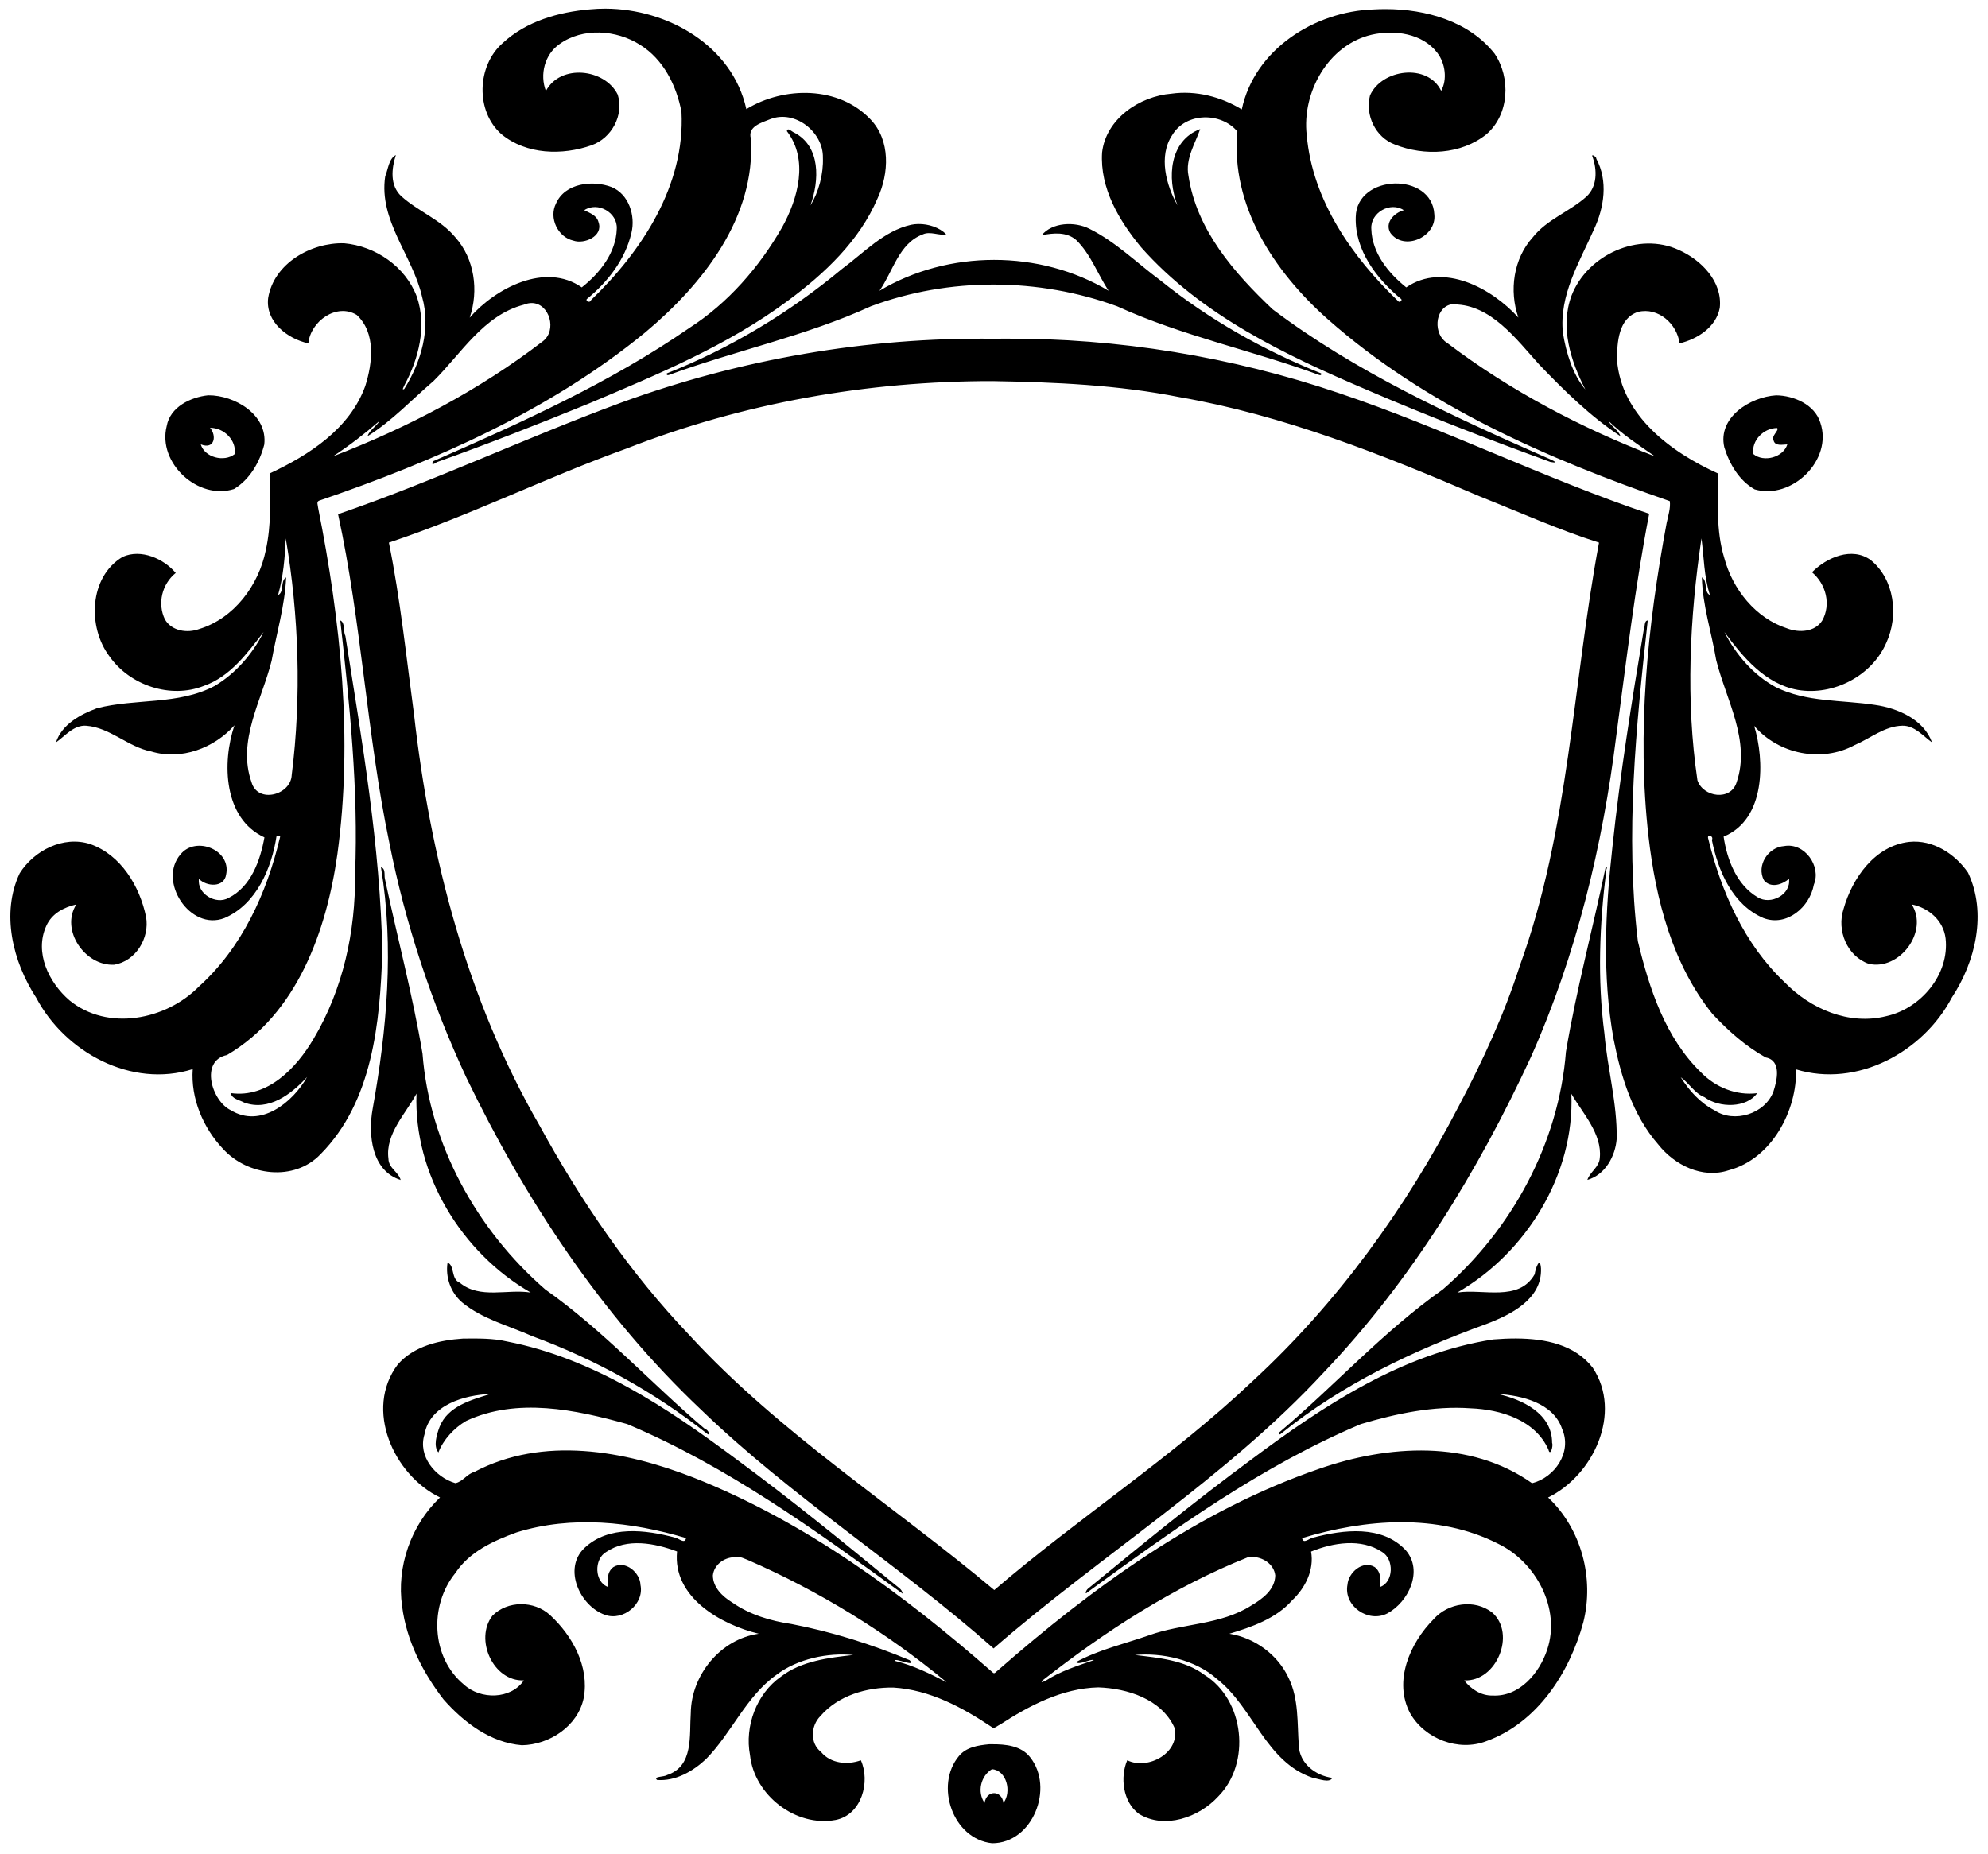 <?xml version="1.0" encoding="UTF-8" standalone="no"?>
<svg id="svg2" xmlns:rdf="http://www.w3.org/1999/02/22-rdf-syntax-ns#" xmlns="http://www.w3.org/2000/svg" height="1695pt" width="1817pt" version="1.1" xmlns:cc="http://creativecommons.org/ns#" xmlns:dc="http://purl.org/dc/elements/1.1/" viewBox="0 0 1817 1695">
<path id="path4" d="m692.01 9.869c-6-0.028-11.99 0.243-17.91 0.819-35.9 3.05-72.86 13.536-99.82 38.574-29.47 25.862-31.27 77.838-1.37 104.09 28.44 23.45 69.52 24.44 103.05 12.6 22.79-8.14 37.14-34.34 29.79-57.81-14.75-29.841-65.49-35.427-82.06-4.18-7.25-18.822-1.38-41.822 15.49-53.534 26.7-19.25 65.03-16.413 92.11 0.787 26.68 16.512 41.66 46.674 47.3 76.697 4.26 83.94-45.13 159.05-103.31 214.97-0.78 3.56-6.51 1.73-4.89-1.1 23.87-19.38 43.98-45.25 51.02-75.67 4.79-19.63-2.92-44.32-22.79-52.39-21.26-8.08-53.19-4.7-63.44 18.9-8.28 16.36 2.03 38.36 19.93 42.34 12.48 4.4 34.3-5.14 28.74-20.89-1.95-8.05-9.85-10.55-16.36-13.87 15.3-10.25 38.25 2.62 37.17 21.27-0.84 27.39-19.37 50.64-39.98 66.93-41.75-29.11-98.57 0.9-128.06 34.54 10.53-30.75 5.57-67.27-16.47-91.84-16.77-20.33-42.54-29.56-61.72-46.96-13.17-12.22-11.13-31.41-6.17-46.99-8.26 4.34-8.8 16.44-12.17 24.28-7.59 50.76 31.37 90.55 42.1 137.6 10.32 36.08-0.99 74.53-20.34 105.44-3.34 1.85-0.45-2.4-0.03-3.83 16.55-30.77 26.09-67.63 14.34-101.78-12.94-34.2-46.98-57.61-82.97-60.87-37.77-1.05-80.33 22.9-86.83 62.54-3.33 27.06 21.98 46.66 45.94 51.81 2.39-25.08 32.1-46.54 55.25-32.48 22.06 20.48 18.09 54.93 9.77 81.19-17.62 48.96-64.13 78.89-109.17 99.95 0.64 29.28 1.91 59-4.5 87.78-8.07 40-36.13 77.86-76.11 90.02-13.54 5.03-31.47 2.36-39.15-11.05-8.78-18.2-3.32-40.31 12.37-53.03-13.57-16.17-39.47-27.91-60.64-18.38-38.51 22.99-40.157 80.4-15.09 113.65 23.28 33.22 69.89 48.9 107.92 33.75 30.2-10.55 49.6-37.54 68.19-61.45-12.62 25.01-31.78 47.24-56 61.61-41.62 22-90.14 13.96-134.46 25.46-19.054 7.1-40.006 18.45-46.731 38.96 10.313-7.06 20.076-19.93 34.451-19.01 27.44 2 47.71 24.25 74.32 29.39 34.18 10.44 71.92-3.74 95.16-29.89-14.58 42.98-12.3 106.79 34.23 128.08-4.78 26.43-15.33 56.41-41 69.21-14.48 8.2-36.26-4.8-33.81-21.8 8.7 9 28.81 10.3 31.05-4.96 6-28.34-34.75-44.39-52.09-23.05-26.39 30.41 10.72 88.11 50.17 72.81 36.47-15.6 54.04-57.16 59.54-93.82 1.73-0.32 5.03-0.77 3.81 2.04-15 63.28-43.47 125.88-92.46 169.98-37.65 38.3-104.27 51.5-147.94 15.8-23.642-20.3-40.343-54.7-26.468-85.1 6.375-14.2 20.026-21.2 34.276-24.5-18.626 29.4 10.149 70.7 43.262 68.9 24.69-4 40.67-30.5 36.44-54.6-7.25-35-28.56-70.95-63.99-83.3-30.512-9.79-63.963 7.36-80.388 33.38-21.675 45.82-7.812 101.32 18.8 142.12 32.963 62.5 108.83 103.8 178.88 81.7-2.38 33.5 11.76 66.9 34.55 91.1 28.19 30.9 81.3 37.9 111.58 6 59.55-60.3 67.73-150.1 70.48-230.4-2.31-121.71-23.29-241.97-42.23-361.81-2.75-5.14 0.07-15.04-5.81-17.64 10.71 96.22 20.8 193.02 16.9 290.02 0.61 65.43-13.75 131.53-47.37 188.03-19.47 33.2-52.4 68-94.47 62.1 0.64 6.5 10.01 7.9 15.08 10.8 28.11 10.3 53.94-9.6 71.95-29.2-16.45 29.2-53.21 58.8-87.06 38-21.8-10.2-35.88-56.7-4.43-63.1 80.33-47.3 113.6-141.8 126.08-229.31 18-132.07 3.87-266.3-22.05-396.28-0.08-2.69-2.11-6.45 0.99-7.83 132.62-45.32 263.69-102.87 372.88-192.42 65.43-54.8 126.27-131.18 120.6-221.46-3.97-13.79 12.23-18.11 22.08-22.11 28.26-11.14 60.81 14.7 60.21 43.93 0.71 18.66-4.71 39.16-14.24 54.56 10.19-28.24 11.97-67.39-18.63-83.24-2.59-0.82-7.45-6.43-8.29-1.59 25.05 32.56 12.83 77.01-5.45 109.94-26.12 45.53-61.78 86.59-106.16 115.09-90.32 62.37-190.76 107.59-290.91 151.47-2.91 0.4-4.86 7.35 2.5 1.81 58.38-20.82 116.1-43.5 173.5-66.91 78.64-33.24 158.48-66.29 227.53-117.49 41.96-30.99 81.91-68.5 102.7-117.31 13.1-28.35 14.8-65.91-8.01-89.89-36.35-38.535-98.94-38.16-141.99-11.85-16.03-72.641-89.85-114.51-160.69-114.84zm891.19 0.522c-4.8-0.01-9.5 0.125-14.1 0.396-67.3 2.238-135.8 45.713-150.4 114.24-23.9-14.55-52.3-21.9-80.4-18-36.4 2.95-74.8 28.76-79.2 67.23-2.6 40.81 19.5 77.99 44.6 108.3 68.7 77.59 164.4 123.03 258.2 163.04 68.9 29.61 138.9 56.65 209.4 82.31 13.6 2.45-2-3.87-6.1-5.66-108-47.57-216.4-97.4-311.2-168.75-43.9-41.49-87.1-90.94-96.2-152.78-3.9-19.03 8.2-37.81 13.4-53.21-35.3 13.23-38.1 56.32-25.9 87.17-13-22.8-22.1-56.31-6-80.42 15.9-26.37 56.2-26 74.4-3.92-8.1 84.62 42.3 160.4 103 214.21 111.9 99.11 251.2 159.71 391 208.1 1.1 7.78-1.9 16.96-3.6 25.04-21.9 117.82-34.3 238.77-20.7 358.41 8.3 71.6 27 145.3 73 202.5 17.9 19.2 38 37.1 60.9 49.8 18.3 3.5 13 26.1 8.8 38.9-9.5 25.6-44.9 36.6-67.3 21.5-16.3-8.4-29-22.5-38.6-37.8 9.7 6.8 15.7 18.3 27.2 22.8 16.9 12.5 48.1 12.5 60.1-4.6-23.9 3-47.6-6.7-64.2-23.8-40.8-39.6-59.1-95.9-72.1-149.9-14.5-121.99-2.1-245.04 11.3-366.49-4.5 0.35-2.9 7.85-4.5 10.38-13.9 82.66-27.1 165.51-35.9 248.92-8.1 72.69-11.7 146.79 1.4 219.19 8.4 42.9 21.7 86.8 51.1 120.4 18.6 23.5 50.3 39.4 80.4 29.4 49.5-13.1 78.3-68.9 76.9-115.3 69.9 21.3 145.2-19.7 178-82 27.1-41 40.4-96.7 18.5-142.8-14.7-21.49-40.2-37.95-67.1-35.15-39.3 4.41-65.2 41.45-75.1 76.75-8 24.4 4 53.9 28.8 62.6 35.1 8.1 68.9-36.9 49.1-67.9 19.3 3.9 36.2 18.3 38.7 38.8 4.6 41.2-28.2 80.2-67.8 88.9-42.7 10.7-86.5-8.3-116.2-38.8-45.9-43.4-72.4-103.5-87.2-164.06-1.9-5.65 6.8-3.29 4.2 1.57 7 35.36 23.6 74.09 58.9 89.19 26.7 10.2 53-12.6 57.6-38.2 8.8-21.09-10.7-48.34-33.9-44.06-18.3 1.17-32.1 22.3-23.1 39.06 7.9 9.5 20.8 4.9 28.6-1.6 2.5 18-20.9 30.3-35.7 21.1-24.1-14.1-35.1-42.99-39-69.37 48.5-19.92 46.8-87.59 34.9-126.56 27.8 32.35 77 42.43 114.8 21.94 18-7.66 34.3-21.76 54.6-22.12 14.1-0.23 23.7 12 33.8 19.05-9.6-26.35-39.2-39.13-65.3-42.85-37.9-5.8-78.1-2.8-113.4-20.35-25.6-13.99-45.4-37.1-58.5-62.85 21.1 28.47 46.5 59.31 83.7 66.06 40.7 6.95 84.9-15.94 101.3-53.89 14.2-30.78 9.5-72.22-17.8-94.45-21.4-15.57-50.4-3.11-67.1 13.94 16 13.47 22 36.85 11.6 55.29-8.4 13.12-26.6 14.01-39.9 8.87-36.1-11.55-62.5-44.7-72-80.68-9.5-31.14-7.2-64.15-6.8-96.24-53.8-24.2-110.9-66.28-115.7-130.07 0.1-19.67 1.5-47.43 24.1-54.73 23.1-5.59 44.5 13.7 47.4 35.95 20.4-4.86 41.7-18.49 45.9-40.48 3.3-30.11-21.2-54.84-46.7-66.17-46-21.33-104.8 5.65-122.7 52.21-13.3 36.08-0.9 74.56 15.8 107.15-14.6-17.39-21.9-42.06-25.6-64.62-4.5-42.92 18.7-80.58 35.4-118.17 11.8-25.06 16.4-55.61 2.7-80.92 0.6-1.98-6.3-6.26-4.3-2.22 5.4 15.12 5.6 34.11-7.1 45.68-19.1 17.1-44.9 25.84-61.1 46.34-22.2 24.52-27.2 60.98-16.5 91.77-30.2-33.42-85.6-63.62-128.1-34.5-20.5-16.36-39.2-39.53-39.9-66.85-1.2-18.64 21.8-31.6 37.1-21.36-10.8 2.92-22.2 14.19-15.3 25.94 15.5 21.32 52.9 4.61 50.2-20.96-2.3-48.95-89.1-46.62-89.8 2.92-1.2 37.89 24 70.69 52 93.69 1.4 1.8-2.2 4.49-3.6 2.26-52.6-50.44-97.9-115.04-104.4-189.58-5.7-48.7 24.5-103.22 74.2-114.81 25.8-5.86 58-1.685 75 20.74 9.2 12.05 11.5 30.538 4.4 43.41-15.5-31.948-67.9-24.91-81.3 5.23-5.8 22.41 6.2 47.92 28.4 56.14 33.6 13.41 75.8 11.53 104.7-11.83 26.1-22.58 27.9-64.476 9.2-92.088-29.3-37.066-78.4-50.776-124.3-50.871zm-534.2 245.57c-2.8 0.05-5.5 0.34-8.1 0.88-31.2 7.02-53.79 31.99-78.74 50.31-60.04 50.01-127.67 90.8-200.34 119.53-0.45 1.61 0.21 2.26 1.96 1.94 76.36-28.02 156.98-44.66 231.19-78.63 89.63-33.39 191.63-32.76 281.33 0 74.2 33.92 154.8 50.47 231.2 78.63 1.7 0.32 2.4-0.33 1.9-1.94-65.8-26.39-128.3-61.68-183.6-106.23-26.8-19.83-50.9-43.97-81-58.96-17-8.75-42.8-7.38-54.6 7.22 13.4-2.47 28.1-4.07 39.3 5.51 16.6 16.2 24.5 38.87 37 58.03-78.7-47.1-183-46.96-261.7 0.01 15.4-21.9 22.1-54.2 49.4-64.4 8.6-4.15 19.2 1.93 26.8-0.17-7.7-7.75-20.2-11.95-32-11.73zm-441.25 90.34c20.02 0.34 29.1 31.23 12.28 43.8-72.52 55.71-154.53 98.71-239.65 131.41 18.22-11.85 36.49-26.02 53.19-40.46-3.7 6.46-11.28 10.29-13.73 17.44 27.99-17.31 50.61-41.81 75.52-63.13 31.79-31.47 57.17-75.31 103.19-87.18 3.26-1.35 6.34-1.92 9.2-1.88zm1053.6 1.56c42.1 0.2 71.1 39.89 97.1 68.63 28.5 29.74 58.4 59.23 92.9 81.98-2.4-7.21-10.3-10.74-13.7-17.44 16 15.45 35.4 28.27 53.2 40.52-84.4-32.41-165.5-75.05-237.6-129.76-15.6-9.35-14.7-38.88 3.9-43.83 1.4-0.07 2.8-0.11 4.2-0.1zm-513.6 39.09c-4.1 0.02-8.3 0.06-12.5 0.12-144.68-1.78-289.38 23.29-425.3 72.92-108.84 40.1-214.04 89.93-323.71 127.58 26.91 123.88 32.79 251.57 58.59 375.62 18.31 92.51 48.2 182.91 87.98 268.21 67.55 139.8 154.35 271.9 267.82 379.2 103.67 100.2 226.82 177.7 334.52 273.1 123.2-107.1 265.2-194.5 377-315.2 100-104.8 176.3-229.8 236.9-360.6 51.9-116.5 82-241.52 97.6-367.71 11.3-84.4 21.5-170.4 37.5-253.09-120.3-40.53-234.3-97.52-354.6-137.98-122.7-41.6-252.2-62.81-381.8-62.17zm-13.9 48.55c71.5 1.18 143.3 4.34 213.6 18.29 119.2 20.76 232.2 65.8 342.9 113.35 45.3 18.03 90 38.13 136.5 52.93-30.1 161.1-34.1 328.42-90.6 483.83-17.9 55.7-42.4 108.7-69.7 160.2-60.4 116.5-138.3 224.5-235 313.7-92.1 87.4-199.4 156.6-295.6 239.2-115.5-97-245.31-179.3-348.15-291.1-68.16-71.4-124.1-153.4-171.4-239.8-82.61-143-124.89-305.87-143.33-469.3-8.84-65.61-15.66-132.06-28.76-196.76 92.48-30.83 180.1-74.59 271.84-107.58 132.74-52 275.3-77.11 417.7-76.96zm-895.97 16.19c-20.12 2.09-43.58 13.4-47.43 35.26-10.68 42.15 35.88 85.03 76.94 71.86 18.05-10.92 29.37-30.8 34.52-50.76 4.1-34.12-33.83-56.59-64.03-56.36zm1791.3 0.05c-29.7 1.9-67 25.26-59.2 59.35 5.8 18.97 16.9 38.1 34.7 48.13 42.3 12.33 89.7-33.44 75-76.32-6.4-20.62-30.4-30.95-50.5-31.16zm-1789.2 37.14c15.85-0.22 30.54 14.43 28.12 30.08-12.15 9.48-34.37 3.75-38.72-11.16 15.82 6.33 18.44-9.81 10.6-18.92zm1790.4 0.23c2.6 2.75-7.2 9-4.1 14.24 1.8 6.89 10.2 4.62 15.7 4.5-4.6 14.81-26.9 20.87-38.8 11-2.5-15.28 11.8-29.85 27.2-29.74zm-86.5 126.13c2.8 20.07 2.8 44.01 9.7 64.75-7.3-3.26-2.3-16.29-9.2-20.21 0.7 32.06 11.1 62.96 16.3 94.41 11.3 45.3 39.6 92.26 23.4 139.67-6.6 21.84-38.3 17.2-44.8-2.17-13.5-91.61-8.9-185.14 4.6-276.45zm-1617.4 0.06c14.97 87.46 18.08 180.91 6.78 270.41-0.99 22.93-38.98 33-45.93 8.08-16.68-47.12 11.71-93.65 22.98-138.64 5.64-31.69 15.19-63.04 16.6-95.34-6.95 3.83-1.96 16.95-9.22 20.18 5.98-21.03 7.81-43.01 8.79-64.69zm108.77 375.75c15.14 91.55 6.82 185.25-9.54 276.25-5.3 29.2-1.27 70.7 32.04 81.1-2.53-9.3-13.88-13.5-13.99-24.5-3.73-28.1 19.9-51.3 32.07-74.2-3.37 92.2 51.44 181.9 130.49 227.3-26.66-4.3-58.02 7.8-80.99-11.2-10.35-4-5.57-19.7-14-23-2.63 16.8 3.63 34.4 16.64 45.5 23.28 19.2 53.14 26.5 80.2 38.6 71.84 26.5 139.71 63.9 199.73 111.5 4.83 3.5 0.86-5.4-2.18-5.2-61.72-52.3-116.45-113-182.85-159.8-78.06-67.8-132.22-165.6-140.15-269.3-11.31-67.3-28.95-133.4-43.05-200.2-0.82-4.26 1-11.49-4.42-12.85zm1400.3 0.11c-0.3 0.02-0.7 0.21-1.3 0.62-14.5 69.22-33.4 139.62-45.2 210.22-8.2 104.4-61.8 203.1-140.6 271.4-67.8 47.8-123.8 110.2-186.9 163.4-1.6 3.1 0.7 2.9 2.6 1 69.3-56 150.5-94.6 233.9-124.8 28.1-10.7 63.9-28.4 62.5-63.6-1.1-15.3-6.6 1.3-7.2 6.7-18.1 32-59.4 16.2-88.4 20.9 78.8-45.3 134.2-135 130.3-227.1 12.5 21.8 35.3 45.6 32.5 73.2-0.6 10.7-11.3 16-14.2 25.2 20.3-5.7 32-27 33.5-47 0.7-40.5-10.6-79.9-14-120-8.2-62.3-5.6-125.5 2.2-187.59 0.4-1.19 1-2.6 0.3-2.55zm-102.8 538.34c-9.1 0-18.1 0.4-26.7 1.1-103.7 16-193.6 75.4-276 136.9-64 47.2-125.6 97.6-187.1 148-2.3 1.8-4.3 7.8-0.1 3.7 98.6-71.8 198.8-144.2 312-191.9 40.5-12 82.7-21 125.3-18 34.3 1.3 73.8 13.3 88.9 47.2 2 8.4 5.8-4.1 4.2-7.7 0.1-33.6-34.3-49.7-62.2-55.9 27.6 1.7 63.7 10.3 73.6 39.9 11.8 26.6-8.4 55.6-34.3 62.1-70.8-50.1-164.7-43.8-243.1-16.5-138.3 47.5-258.7 135.4-367.8 230.9-1.5 0.9-3.1 3.8-4.9 2.2-102.4-89.8-214.32-172.4-341.85-222.9-79.02-31-172.34-48.1-250.95-6.5-8.31 2.2-13.19 11.3-21.58 12.7-22.86-6.7-42.99-30.8-35.19-55.7 6-33.9 45.73-45 75.37-46.2-21.91 6.8-48.93 13.9-58.26 37.9-3.19 8.7-7.24 21.7-1.23 28.9 5.53-14.4 17.84-27.9 31.78-36 57.99-27 124.98-12.9 183.88 3.6 114.19 48.1 215.12 121.5 314.73 193.8-0.6-5.2-5.7-7.6-9.2-10.7-59.3-48.8-118.89-97.3-180.76-142.9-78.71-58.7-163.71-115.4-261.71-134.5-16.54-3.9-33.61-3.5-50.47-3.4-27.08 1.8-56.16 8.4-74.72 29.7-38.54 51.1-4.78 126.2 48.34 151.9-33.14 31.5-49.85 79-43.32 124.3 4.95 39.2 23.45 75.5 47.35 106.5 23.08 26.2 53.58 49.4 89.5 52.3 31.49-0.5 63.91-21.8 70.6-53.8 6.75-35.9-12.79-71.3-38.52-95-18.14-16.6-48.44-16.7-65.74 0.8-20.77 26.8 0.71 75.3 35.88 73.9-14.73 21.9-49.49 22.3-68.44 4.8-37.53-30.9-39.86-90.4-9.84-127.4 16.08-24.4 43.56-36.9 70-46.5 63.03-19.6 131.2-12.2 193.55 6.5-1.19 7.3-8.22 0.3-12.36-0.5-33.86-9.1-76.02-14.3-103.65 11.8-24.88 23.6-5.17 66.3 23.38 76.4 20.99 7.6 45.17-12.6 40.62-34.2-0.39-14-17.38-28.6-30.9-20.4-7.2 5.3-7.29 14.9-6.03 22.8-15.86-5.5-16.32-31.9-2.31-40 23.97-16.3 55.71-10.1 81.02-0.6-5.26 52.4 50.22 83.6 93.32 94-43.6 6.1-77.1 47-77.64 90.7-1.81 25.1 3.59 60.8-27.14 70.8-3.21 2.3-16.27 1.4-11.35 5.6 21.03 1.6 40.89-9.8 55.84-23.8 29.32-29.8 45.49-71.2 80.14-96.1 24.45-18.8 59.55-25.7 88.05-22.9-26.88 3-59.06 6.6-82.48 24.7-27.92 19.5-41.66 56.6-35.39 89.7 4.85 45.8 52.36 82.6 97.83 74.1 30.05-6 39.79-44 28.82-68.2-15.17 5.6-34.59 3.8-45.48-9.5-12.95-10-11.76-30-0.75-41 20.49-23.7 52.95-33 83.36-32.6 41.3 2.5 78.6 22.5 112.2 45 3.1 2.8 6.5-1.4 9.4-2.5 33.7-21.9 71.3-41.7 112.5-42.7 33.1 1.1 71.9 13.3 86.8 45.5 7.8 28.6-29.6 49.6-53.7 37.8-8.3 19.2-5.1 47.6 13.3 61.2 29.3 18.1 68.7 4.1 90.6-19.8 37.8-38.1 30.1-110.5-15.7-139-22.8-17.1-53-19.5-79.3-22.7 30-2.9 68.7 5.1 93.5 27.3 41.9 32.7 55.8 95.2 109.7 113.1 6.8 1.1 19.1 6.3 22.2 0-19-2.4-37.6-16.5-38.3-37-1.9-25.8 0.1-52.9-11.5-76.9-12.3-26.8-38.9-46.2-67.8-50.8 25.2-7.6 53.3-17.2 71.7-38.2 15-14.1 25.4-34.8 21.6-55.7 25.2-10.2 57-15.5 81.1 0.4 13.9 8.3 13.4 34.7-2.4 40.1 1.3-7.9 1.1-17.5-6-22.8-13.6-8.2-30.1 6.3-31.1 20.1-4.7 24.3 23.7 44.1 45.5 32.9 24.2-13 41.4-48.7 21.1-72.2-27.1-29.1-71.3-23.6-106.1-14.4-4.1 0.8-11.2 7.8-12.3 0.5 72.1-21.8 154.7-28.7 223.8 6.4 43.2 20.7 71.9 74 56.2 121-8.7 26.6-31.6 54.1-62.3 52.5-13.1 0.4-25.2-7.5-32.5-17.3 36.9 1.7 59.5-53.1 32-77.5-20.1-15.7-50.4-11.2-67 7.6-26.9 27-46.3 70.9-26.8 107.5 16.6 29.2 55.2 44.1 86.9 31.9 58.5-21 95.4-78.5 111-136.1 12.6-50.3-2.3-106.7-40.3-142.4 51.8-25.3 85.2-96.7 51-148.3-20.7-26.6-54.4-33.2-86.9-33.4zm-890.31 249.4c3.94 0.1 7.68 2.2 11.39 3.5 81.83 35.6 159.22 83.2 227.62 139.9-18.9-9.7-38.3-19.3-59.2-24.4-1.5-4.5 26.3 8.3 16.9-0.8-43.5-18.2-88.74-32.4-134.99-41.3-23.87-3.5-47.82-10.7-67.75-24.7-10.92-6.7-21.98-17.1-21.96-30.9 1.3-11.9 12.44-20.2 23.99-20.7 1.36-0.5 2.69-0.7 4-0.6zm587.41 0.2c12.5-0.1 25.6 8 27.1 21.2-0.3 16.3-14.6 26.8-27.3 34.3-35.2 22.6-78.9 20.3-117.2 34.2-27.8 9.7-57.2 16.4-83.1 30.5 3.1 4 17.3-4.2 20.3-2.2-18.5 6.4-38.4 12.6-55.3 23.7-1.3 0.4-6 2.9-3.7-0.2 72.1-56.5 150-107.2 235.4-141.2 1.2-0.2 2.5-0.3 3.8-0.3zm-296.7 214.1h-3.1c-12.4 1.2-26.1 3.2-34.5 13.5-28 33.4-7.1 94.9 37.9 99.6 46.6 0.1 71.2-63.3 43.5-98.2-10.3-13.3-28.1-15-43.8-14.9zm0.1 28.5c16.8 1.2 22.8 25.8 13.2 38.5-2.1-14.9-19.4-14.8-21.6 0-8.7-12.5-4.4-30.7 8.4-38.5z" transform="scale(.8)"/>
</svg>
